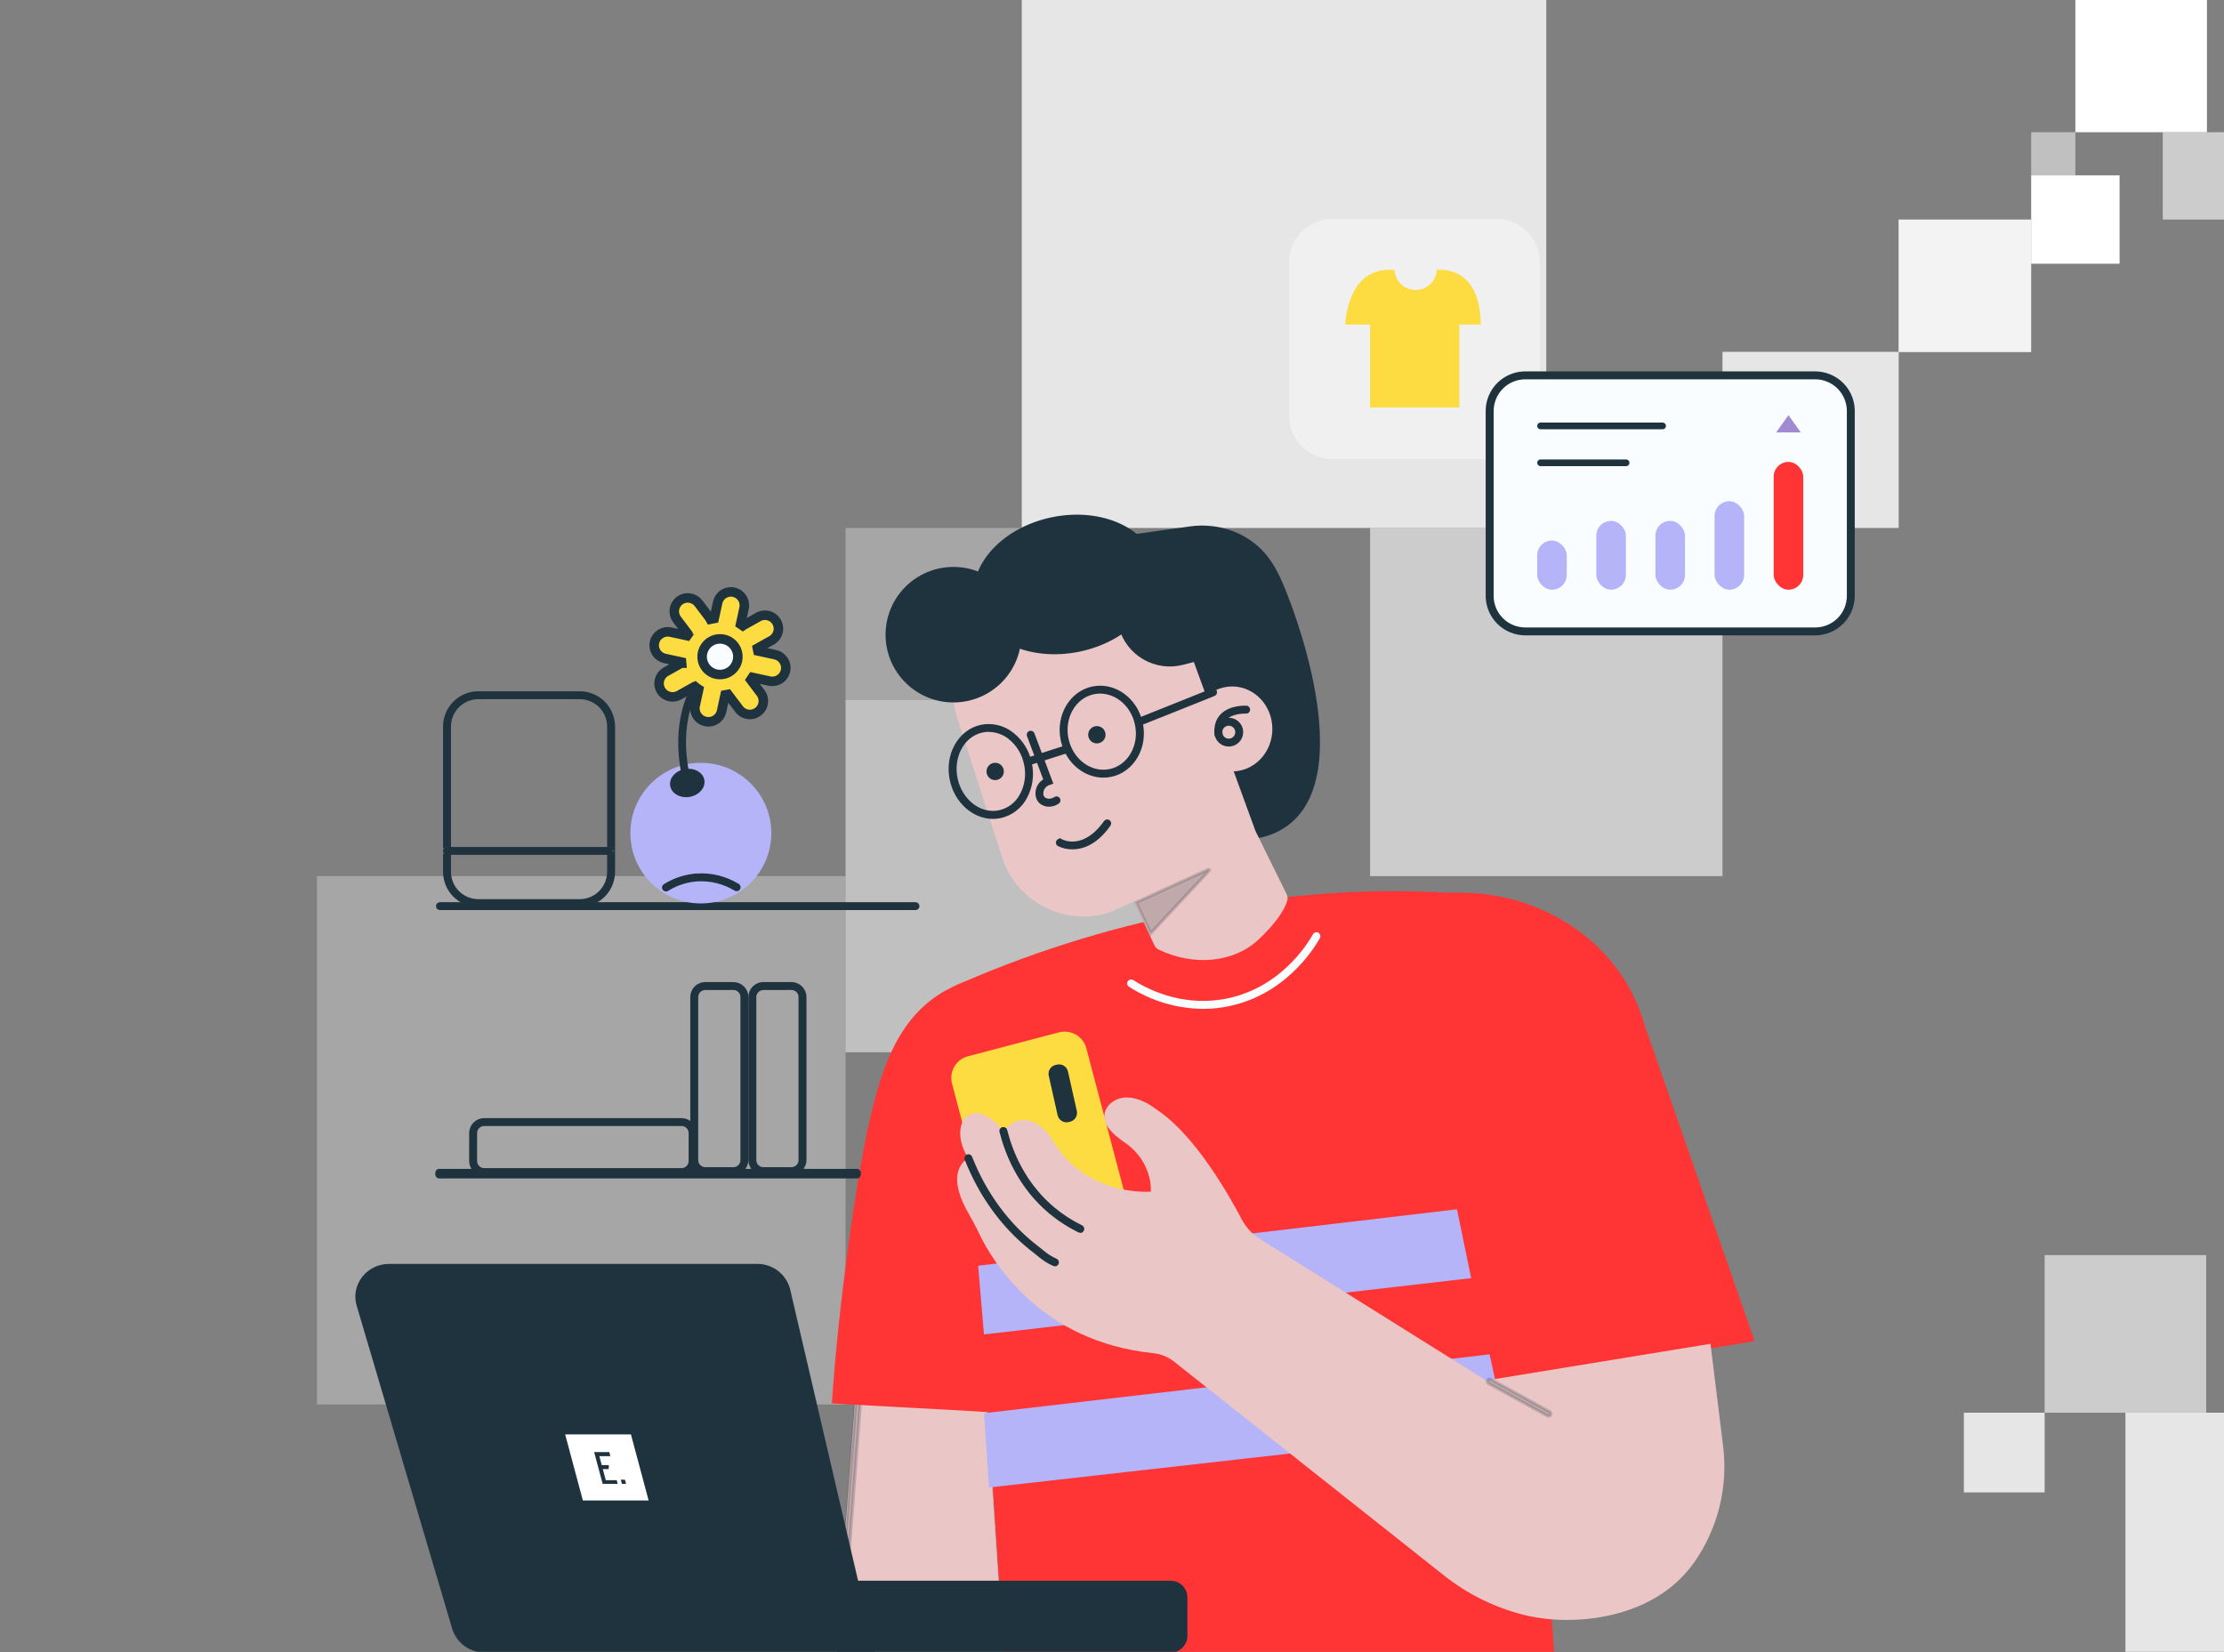 <?xml version="1.0" encoding="UTF-8"?> <svg xmlns="http://www.w3.org/2000/svg" width="700" height="520" viewBox="0 0 700 520" fill="none"><rect x="0" y="0" width="700" height="520" fill="#808080" stroke="none"/><g clip-path="url(#clip0_6115_29463)"><g clip-path="url(#clip1_6115_29463)"><g clip-path="url(#clip2_6115_29463)"><rect opacity="0.8" x="618.122" y="444.634" width="25.425" height="25.09" fill="white"></rect><rect opacity="0.6" x="643.547" y="395.035" width="50.85" height="49.599" fill="white"></rect><rect opacity="0.8" x="668.972" y="444.634" width="75.683" height="75.274" fill="white"></rect></g><g clip-path="url(#clip3_6115_29463)"><rect opacity="0.5" x="653.219" y="55.194" width="13.912" height="13.583" transform="rotate(180 653.219 55.194)" fill="white"></rect><rect opacity="0.6" x="708.545" y="69.1" width="27.825" height="27.49" transform="rotate(180 708.545 69.1)" fill="white"></rect><rect x="667.131" y="83.007" width="27.825" height="27.813" transform="rotate(180 667.131 83.007)" fill="white"></rect><rect x="694.632" y="41.61" width="41.414" height="41.72" transform="rotate(180 694.632 41.61)" fill="white"></rect><rect opacity="0.9" x="639.306" y="110.82" width="41.737" height="41.72" transform="rotate(180 639.306 110.82)" fill="white"></rect><rect opacity="0.8" x="597.61" y="166.174" width="55.46" height="55.437" transform="rotate(180 597.61 166.174)" fill="white"></rect><rect opacity="0.3" x="321.6" y="220.322" width="55.46" height="54.148" transform="rotate(180 321.6 220.322)" fill="white"></rect><rect opacity="0.6" x="542.15" y="275.76" width="110.92" height="109.585" transform="rotate(180 542.15 275.76)" fill="white"></rect><rect opacity="0.5" x="377.06" y="331.197" width="110.92" height="110.875" transform="rotate(180 377.06 331.197)" fill="white"></rect><rect opacity="0.8" x="486.69" y="166.174" width="165.09" height="166.312" transform="rotate(180 486.69 166.174)" fill="white"></rect><rect opacity="0.3" x="266.14" y="442.071" width="166.38" height="166.312" transform="rotate(180 266.14 442.071)" fill="white"></rect></g><g clip-path="url(#clip4_6115_29463)"><path d="M270.139 426.992L264.677 499.771L266.593 517.626H315.798L309.943 429.533L270.139 426.992Z" fill="#EAC6C6"></path><path opacity="0.2" d="M311.646 428.833L317.6 518.372H266.919L264.931 499.784L270.453 426.208L311.646 428.833ZM271.82 428.275L266.433 499.714L266.43 499.76L266.435 499.805L268.22 516.434L268.268 516.88H315.996L315.961 516.347L310.269 430.671L310.24 430.233L309.802 430.206L272.351 427.814L271.858 427.782L271.82 428.275Z" fill="#1F333F" stroke="#1F333F" stroke-width="1"></path><path d="M378.168 286.356C407.326 281.022 431.762 279.668 453.806 280.899L460.464 280.993C473.878 281.109 486.903 285.509 497.628 293.549C503.217 297.761 507.972 302.975 511.647 308.925C514.286 313.248 516.321 317.91 517.695 322.782L552.256 422.097L482.959 433.667C485.03 462.461 487.101 491.274 489.179 520.155H315.968L310.935 444.452C295.573 443.483 277.097 442.658 261.837 441.69C263.821 411.036 269.483 371.564 273.328 354.406C276.948 338.27 281.654 321.73 295.948 312.737C297.86 311.535 301.047 309.961 303.142 309.115L303.144 309.147C327.206 298.744 352.375 291.097 378.168 286.356Z" fill="#FF3535"></path><path d="M375.248 166.099C377.403 165.846 386.314 165.049 394.306 171.219L394.307 171.22C397.479 173.654 400.166 176.987 402.484 181.982C404.768 186.905 410.762 202.168 413.53 218.249C414.914 226.289 415.487 234.505 414.402 241.722C413.317 248.938 410.584 255.105 405.402 259.131C402.844 261.096 399.88 262.469 396.725 263.152C375.375 262.421 357.532 246.081 354.516 224.444L346.919 170.041L375.249 166.1L375.248 166.099Z" fill="#1F333F" stroke="#1F333F" stroke-width="1"></path><path d="M395.173 261.588L388.307 242.786C395.067 242.512 400.472 236.652 400.472 229.44C400.472 222.047 394.811 216.062 387.82 216.062C384.824 216.07 381.935 217.179 379.706 219.176L366.779 183.734L313.779 200.755C311.323 201.542 309.046 202.805 307.079 204.471C305.112 206.137 303.493 208.173 302.315 210.463C301.137 212.754 300.423 215.253 300.214 217.819C300.005 220.385 300.304 222.966 301.096 225.417L315.452 269.927C317.638 276.675 322.418 282.283 328.743 285.519C335.068 288.756 342.421 289.357 349.189 287.19L356.898 283.753L363.339 297.491C363.617 298.098 364.098 298.59 364.7 298.88C375.892 304.248 388.382 302.934 396.072 295.766C401.383 290.828 404.323 286.381 405.172 283.472C405.359 282.792 405.285 282.066 404.966 281.436L395.173 261.588Z" fill="#EAC6C6"></path><path opacity="0.2" d="M380.503 273.637C380.555 273.652 380.601 273.683 380.632 273.726C380.663 273.77 380.679 273.823 380.676 273.876C380.673 273.929 380.652 273.98 380.616 274.02L362.151 293.775L357.58 284.022L380.347 273.647C380.396 273.626 380.451 273.623 380.503 273.637Z" fill="#1F333F" stroke="#1F333F" stroke-width="1"></path><path d="M385.964 226.493C386.747 226.337 387.56 226.416 388.298 226.721C389.036 227.026 389.668 227.542 390.111 228.205C390.555 228.867 390.791 229.646 390.791 230.442C390.791 231.509 390.367 232.532 389.611 233.288C388.855 234.043 387.829 234.469 386.759 234.47C385.96 234.471 385.178 234.235 384.514 233.793C383.849 233.351 383.331 232.722 383.024 231.987C382.718 231.251 382.638 230.441 382.793 229.66C382.948 228.878 383.332 228.16 383.896 227.596C384.461 227.032 385.18 226.649 385.964 226.493ZM386.761 227.912C386.258 227.91 385.766 228.058 385.347 228.335C384.928 228.613 384.601 229.01 384.407 229.474C384.214 229.938 384.163 230.449 384.261 230.942C384.359 231.435 384.601 231.888 384.957 232.243C385.313 232.598 385.766 232.839 386.26 232.937C386.753 233.035 387.265 232.983 387.729 232.791C388.194 232.598 388.59 232.271 388.869 231.853C389.113 231.487 389.257 231.065 389.288 230.628L389.295 230.441C389.295 229.77 389.027 229.127 388.552 228.653C388.076 228.179 387.432 227.912 386.761 227.912Z" fill="#1F333F" stroke="#1F333F" stroke-width="1"></path><path d="M389.319 222.835C390.904 222.54 392.169 222.607 392.271 222.613V222.614C392.47 222.627 392.656 222.717 392.787 222.866C392.919 223.015 392.985 223.21 392.973 223.407C392.96 223.605 392.87 223.79 392.721 223.922C392.572 224.053 392.376 224.12 392.177 224.107L392.161 224.106H392.146C392.123 224.105 391.832 224.095 391.438 224.107C391.001 224.122 390.398 224.164 389.729 224.278C388.489 224.489 386.945 224.957 385.812 226.012L385.591 226.23C384.517 227.362 384.112 228.866 384.259 230.736L384.296 231.116C384.318 231.311 384.262 231.507 384.14 231.661C384.048 231.777 383.923 231.862 383.784 231.907L383.642 231.938L383.55 231.946C383.369 231.945 383.194 231.879 383.059 231.76C382.921 231.638 382.833 231.469 382.812 231.287V231.286L382.765 230.809C382.584 228.452 383.189 226.59 384.512 225.2C385.85 223.792 387.717 223.133 389.319 222.835Z" fill="#1F333F" stroke="#1F333F" stroke-width="1"></path><path d="M348.356 258.419C348.456 258.399 348.559 258.4 348.658 258.422C348.757 258.443 348.851 258.484 348.933 258.543C349.016 258.601 349.085 258.676 349.138 258.761C349.191 258.847 349.226 258.943 349.241 259.043C349.255 259.142 349.249 259.244 349.223 259.342C349.197 259.439 349.152 259.531 349.089 259.61L349.083 259.619L349.075 259.629C344.898 265.517 340.6 266.83 337.567 266.83H337.561C336.04 266.848 334.537 266.508 333.172 265.839C333.016 265.735 332.904 265.578 332.86 265.396C332.814 265.21 332.843 265.013 332.939 264.846C333.035 264.68 333.193 264.557 333.378 264.504C333.564 264.45 333.763 264.47 333.934 264.559V264.558C334.151 264.676 335.925 265.61 338.504 265.326C341.134 265.037 344.503 263.494 347.856 258.769L347.863 258.76L347.869 258.75C347.923 258.665 347.995 258.592 348.079 258.535C348.162 258.478 348.257 258.438 348.356 258.419Z" fill="#1F333F" stroke="#1F333F" stroke-width="1"></path><path d="M345.238 229.03C346.472 229.03 347.471 230.028 347.471 231.257C347.471 232.486 346.472 233.485 345.238 233.485C344.003 233.485 343.003 232.487 343.003 231.257C343.003 230.028 344.003 229.03 345.238 229.03Z" fill="#1F333F" stroke="#1F333F" stroke-width="1"></path><path d="M313.23 240.583C314.465 240.583 315.464 241.582 315.464 242.811C315.464 244.04 314.465 245.038 313.23 245.038C311.996 245.038 310.996 244.04 310.996 242.811C310.996 241.581 311.996 240.583 313.23 240.583Z" fill="#1F333F" stroke="#1F333F" stroke-width="1"></path><path d="M308.87 228.614C310.559 228.281 312.301 228.319 313.974 228.724C315.648 229.13 317.215 229.894 318.563 230.964L318.566 230.967C321.518 233.269 323.541 236.552 324.27 240.217V240.218L324.272 240.228C325.078 243.877 324.541 247.693 322.76 250.98L322.758 250.984C321.953 252.504 320.825 253.831 319.454 254.873C318.084 255.913 316.503 256.643 314.822 257.012C314.071 257.166 313.305 257.243 312.538 257.244C306.539 257.243 300.891 252.405 299.427 245.405C297.773 237.518 302.083 230.035 308.871 228.615L308.87 228.614ZM311.17 229.842C310.672 229.845 310.176 229.885 309.685 229.962L309.196 230.052C303.083 231.326 299.449 238.129 300.907 245.075C302.365 252.021 308.425 256.799 314.532 255.526L314.538 255.524C316.013 255.196 317.398 254.551 318.597 253.633C319.794 252.717 320.775 251.549 321.474 250.214L321.475 250.215C322.973 247.428 323.482 244.224 322.932 241.122L322.808 240.502C322.164 237.184 320.343 234.209 317.678 232.123L317.677 232.122L317.323 231.858C315.666 230.677 313.705 229.991 311.672 229.882V229.84L311.17 229.842Z" fill="#1F333F" stroke="#1F333F" stroke-width="1"></path><path d="M335.622 235.044C335.806 234.999 335.999 235.025 336.164 235.117C336.33 235.209 336.455 235.36 336.513 235.54C336.571 235.72 336.558 235.915 336.477 236.086C336.397 236.255 336.255 236.387 336.081 236.458L324.851 240.077C324.772 240.1 324.69 240.111 324.608 240.111C324.431 240.109 324.261 240.046 324.127 239.931C323.993 239.816 323.903 239.657 323.876 239.482C323.849 239.308 323.884 239.129 323.977 238.978C324.046 238.865 324.144 238.773 324.26 238.711L324.382 238.659L335.622 235.044Z" fill="#1F333F" stroke="#1F333F" stroke-width="1"></path><path d="M324.146 230.54C324.326 230.473 324.524 230.477 324.7 230.551C324.875 230.624 325.014 230.761 325.092 230.932L330.893 246.359L330.139 246.608C329.717 246.747 329.327 246.969 328.992 247.261C328.658 247.554 328.385 247.91 328.191 248.309L328.187 248.32C328.052 248.615 327.911 249.075 327.883 249.568C327.855 250.057 327.935 250.651 328.334 251.124C329.109 252.041 330.713 252.188 332.07 251.315L332.083 251.306L332.096 251.297C332.177 251.236 332.271 251.194 332.37 251.171C332.469 251.148 332.573 251.145 332.673 251.163C332.773 251.181 332.869 251.219 332.954 251.275C333.039 251.331 333.111 251.403 333.167 251.488C333.223 251.573 333.26 251.669 333.277 251.768C333.295 251.868 333.292 251.97 333.269 252.068C333.245 252.167 333.202 252.259 333.142 252.341C333.081 252.422 333.004 252.491 332.916 252.542L332.901 252.55L332.888 252.559C332.093 253.094 331.159 253.386 330.2 253.402H329.983C329.491 253.388 329.006 253.281 328.553 253.085C328.039 252.862 327.579 252.532 327.206 252.115C326.13 250.805 326.289 248.959 326.838 247.743L326.837 247.742C327.219 246.912 327.839 246.214 328.617 245.733L328.967 245.517L328.822 245.133L323.692 231.451C323.639 231.272 323.655 231.078 323.737 230.91C323.821 230.739 323.968 230.607 324.146 230.54Z" fill="#1F333F" stroke="#1F333F" stroke-width="1"></path><path d="M331.086 163.31C338.891 161.681 346.428 162.549 352.3 165.245C358.171 167.94 362.346 172.445 363.529 178.089C364.712 183.734 362.695 189.53 358.398 194.347C354.101 199.164 347.545 202.972 339.739 204.6C331.934 206.229 324.398 205.361 318.526 202.665C312.655 199.969 308.479 195.465 307.297 189.821C306.114 184.176 308.13 178.38 312.428 173.563C316.724 168.746 323.281 164.938 331.086 163.31Z" fill="#1F333F" stroke="#1F333F" stroke-width="1"></path><path d="M387.428 204.823L372.252 208.759C368.118 209.829 363.726 209.218 360.043 207.059C356.476 204.968 353.857 201.59 352.719 197.632L352.614 197.246L349.437 185.051L380.203 177.075L387.428 204.823Z" fill="#1F333F" stroke="#1F333F" stroke-width="1"></path><path d="M300.102 178.94C311.63 178.94 320.974 188.264 320.974 199.764C320.974 211.264 311.63 220.588 300.102 220.588C288.574 220.588 279.23 211.264 279.23 199.764C279.23 188.264 288.574 178.94 300.102 178.94Z" fill="#1F333F" stroke="#1F333F" stroke-width="1"></path><path d="M381.794 217.145C381.896 217.142 381.998 217.16 382.092 217.198C382.187 217.235 382.272 217.292 382.344 217.364C382.416 217.435 382.473 217.521 382.51 217.615C382.548 217.708 382.566 217.809 382.563 217.91C382.56 218.011 382.537 218.111 382.495 218.202C382.452 218.294 382.391 218.377 382.316 218.445C382.24 218.512 382.152 218.564 382.055 218.597L382.042 218.601L382.03 218.606L358.66 227.948C358.569 227.983 358.474 228.002 358.376 228.004C358.204 228.003 358.037 227.944 357.904 227.834C357.77 227.724 357.679 227.57 357.646 227.4C357.613 227.229 357.641 227.054 357.725 226.902C357.809 226.75 357.943 226.631 358.105 226.567L358.108 226.566L381.477 217.224L381.5 217.214C381.593 217.172 381.693 217.148 381.794 217.145Z" fill="#1F333F" stroke="#1F333F" stroke-width="1"></path><path d="M138.078 368.403H269.884C269.983 368.403 270.125 368.457 270.258 368.638C270.392 368.822 270.483 369.096 270.483 369.403C270.483 369.71 270.392 369.985 270.258 370.168C270.125 370.349 269.983 370.403 269.884 370.403H138.078C137.978 370.403 137.837 370.349 137.704 370.168C137.569 369.985 137.478 369.71 137.478 369.403C137.478 369.096 137.569 368.822 137.704 368.638C137.837 368.457 137.978 368.403 138.078 368.403Z" fill="#1F333F" stroke="#1F333F" stroke-width="1"></path><path d="M214.515 352.416C215.635 352.417 216.709 352.862 217.501 353.652C218.293 354.442 218.739 355.513 218.74 356.63V365.449C218.735 366.563 218.288 367.63 217.497 368.417C216.705 369.205 215.633 369.649 214.515 369.651H152.396C151.277 369.649 150.204 369.205 149.412 368.416C148.62 367.626 148.174 366.557 148.171 365.441V356.63L148.177 356.421C148.23 355.381 148.668 354.393 149.41 353.652C150.202 352.862 151.276 352.417 152.396 352.416H214.515ZM152.396 353.901C152.038 353.901 151.683 353.971 151.353 354.108C151.022 354.245 150.72 354.445 150.467 354.698C150.213 354.951 150.012 355.251 149.875 355.582C149.738 355.912 149.668 356.266 149.668 356.624V365.444C149.67 366.165 149.958 366.856 150.47 367.365C150.981 367.874 151.674 368.16 152.396 368.16H214.515C215.237 368.16 215.93 367.874 216.441 367.365C216.953 366.856 217.241 366.165 217.243 365.444V356.63C217.243 355.908 216.955 355.214 216.443 354.704C215.932 354.193 215.238 353.907 214.515 353.907L152.396 353.901H152.396Z" fill="#1F333F" stroke="#1F333F" stroke-width="1"></path><path d="M230.827 309.6C231.946 309.601 233.019 310.045 233.81 310.834C234.551 311.574 234.989 312.56 235.042 313.6L235.047 313.809V365.132C235.045 366.247 234.6 367.316 233.81 368.105C233.019 368.894 231.946 369.339 230.827 369.34H221.984C220.866 369.339 219.793 368.894 219.002 368.105C218.261 367.365 217.824 366.379 217.771 365.339L217.765 365.131V313.809C217.766 312.693 218.211 311.623 219.002 310.834C219.744 310.095 220.733 309.659 221.776 309.606L221.984 309.6H230.827ZM233.551 313.807C233.549 313.087 233.261 312.397 232.751 311.888C232.241 311.379 231.551 311.093 230.83 311.091H230.827L221.983 311.11C221.262 311.112 220.571 311.398 220.061 311.906C219.551 312.415 219.264 313.105 219.262 313.825V365.152C219.264 365.872 219.551 366.562 220.061 367.071C220.571 367.579 221.262 367.865 221.983 367.867H230.83C231.551 367.865 232.241 367.579 232.751 367.071C233.261 366.562 233.549 365.872 233.551 365.152V313.807Z" fill="#1F333F" stroke="#1F333F" stroke-width="1"></path><path d="M249.111 309.6C250.23 309.601 251.302 310.045 252.093 310.834C252.834 311.574 253.273 312.56 253.326 313.6L253.33 313.809V365.132C253.329 366.247 252.884 367.316 252.093 368.105C251.302 368.894 250.23 369.339 249.111 369.34H240.268C239.149 369.339 238.076 368.894 237.286 368.105C236.544 367.365 236.107 366.379 236.054 365.339L236.048 365.131V313.809C236.05 312.693 236.495 311.623 237.286 310.834C238.027 310.095 239.016 309.659 240.059 309.606L240.268 309.6H249.111ZM251.834 313.807C251.832 313.087 251.544 312.397 251.035 311.888C250.525 311.379 249.834 311.093 249.114 311.091H249.111L240.266 311.11C239.545 311.112 238.854 311.398 238.344 311.906C237.834 312.415 237.547 313.105 237.545 313.825V365.152C237.547 365.872 237.834 366.562 238.344 367.071C238.854 367.579 239.545 367.865 240.266 367.867H249.114C249.834 367.865 250.525 367.579 251.035 367.071C251.544 366.562 251.832 365.872 251.834 365.152V313.807Z" fill="#1F333F" stroke="#1F333F" stroke-width="1"></path><path d="M378.634 317.532C370.351 317.453 362.26 315.03 355.302 310.545C355.039 310.359 354.859 310.078 354.798 309.762C354.738 309.446 354.802 309.119 354.978 308.849C355.154 308.579 355.428 308.388 355.742 308.315C356.056 308.242 356.386 308.294 356.663 308.458C360.539 310.949 371.019 316.629 384.271 314.618C402.541 311.853 411.591 297.049 413.221 294.109C413.296 293.959 413.401 293.826 413.529 293.718C413.657 293.609 413.806 293.528 413.966 293.478C414.127 293.428 414.296 293.411 414.463 293.428C414.63 293.445 414.792 293.495 414.94 293.576C415.087 293.657 415.216 293.767 415.32 293.899C415.423 294.031 415.499 294.183 415.543 294.345C415.586 294.507 415.596 294.676 415.573 294.842C415.549 295.008 415.492 295.168 415.405 295.311C413.676 298.425 404.07 314.138 384.645 317.078C382.656 317.382 380.647 317.534 378.634 317.532Z" fill="#F9FDFF"></path><path d="M333.292 324.933L304.687 332.447C300.913 333.439 298.659 337.295 299.653 341.06L314.99 399.184C315.983 402.949 319.848 405.198 323.622 404.206L352.227 396.692C356.001 395.701 358.255 391.845 357.261 388.08L341.924 329.956C340.93 326.19 337.066 323.942 333.292 324.933Z" fill="#FDDC42"></path><path d="M332.36 335.672L332.835 335.565C334.104 335.282 335.361 336.078 335.645 337.341L338.44 349.774C338.724 351.038 337.927 352.294 336.659 352.578L336.184 352.684C334.915 352.968 333.658 352.171 333.374 350.908L330.579 338.475C330.295 337.211 331.092 335.955 332.36 335.672Z" fill="#1F333F" stroke="#1F333F" stroke-width="1"></path><path d="M343.909 216.563C350.722 215.135 357.613 220.082 359.207 227.698C360.802 235.314 356.466 242.598 349.659 244.015L349.657 244.016C348.879 244.18 348.085 244.262 347.289 244.26H347.288C341.497 244.26 336.104 239.894 334.49 233.505L334.345 232.881C332.763 225.265 337.094 217.992 343.909 216.563ZM346.258 217.811C345.74 217.809 345.223 217.849 344.712 217.928L344.203 218.021C338.106 219.296 334.408 225.871 335.814 232.575C337.22 239.278 343.242 243.828 349.338 242.559C355.435 241.289 359.133 234.707 357.727 228.004L357.599 227.45C356.171 221.787 351.45 217.811 346.271 217.811H346.258Z" fill="#1F333F" stroke="#1F333F" stroke-width="1"></path><path d="M471.034 68.892H419.364C411.849 68.892 405.757 74.971 405.757 82.469V130.897C405.757 138.395 411.849 144.473 419.364 144.473H471.034C478.549 144.473 484.642 138.395 484.642 130.897V82.469C484.642 74.971 478.549 68.892 471.034 68.892Z" fill="#EFF0EF"></path><path d="M438.926 84.994C439.006 86.683 439.741 88.277 440.978 89.445C442.216 90.613 443.862 91.265 445.573 91.265C447.284 91.265 448.93 90.613 450.167 89.445C451.405 88.277 452.14 86.683 452.219 84.994C452.219 84.994 465.885 82.778 466.071 102.159H459.332V128.236H431.227V102.159H423.427C423.427 102.159 423.799 83.55 438.926 84.994Z" fill="#FDDC42"></path><path d="M463.045 402.286L309.701 420.004L307.878 398.381L458.582 380.62L463.045 402.286Z" fill="#B5B4F8"></path><path d="M473.974 449.824L311.299 468.177L309.732 444.798L468.849 426.276L473.974 449.824Z" fill="#B5B4F8"></path><path d="M362.219 375.071C362.219 375.071 341.783 376.877 331.122 358.611C330.121 356.887 328.758 355.4 327.127 354.252C324.325 352.284 320.13 351.051 315.798 355.989C315.798 355.989 308.757 346.691 303.558 352.003C303.558 352.003 299.85 356.693 304.806 364.596C304.806 364.596 296.885 367.878 304.731 381.698C305.936 383.821 307.11 385.964 308.152 388.168C312.371 397.049 327.377 422.266 363.143 425.928C365.474 426.177 367.686 427.087 369.516 428.55L454.305 495.717C462.116 501.962 471.24 506.366 480.995 508.602C494.952 511.716 520.075 510.084 533.077 491.999C540.711 481.229 544.009 467.989 542.315 454.906L538.376 422.957L467.756 434.503L396.468 389.906C394.088 388.41 392.149 386.31 390.85 383.821C386.712 375.943 376.288 357.664 364.722 349.712C364.322 349.438 363.929 349.17 363.542 348.883C361.045 347.015 357.925 345.47 354.772 345.421C349.779 345.346 345.547 349.948 348.63 354.619C349.985 356.674 352.163 358.356 354.179 359.738C356.27 361.157 358.048 362.987 359.405 365.116C360.762 367.245 361.668 369.628 362.069 372.119C362.218 373.096 362.268 374.085 362.219 375.071Z" fill="#EAC6C6"></path><path d="M315.611 355.246C315.804 355.197 316.01 355.226 316.181 355.327C316.309 355.403 316.411 355.514 316.475 355.646L316.526 355.784C318.228 362.533 322.062 372.069 330.665 379.664L331.513 380.394C334.216 382.654 337.185 384.576 340.354 386.12L340.355 386.121C340.508 386.195 340.63 386.319 340.703 386.471C340.777 386.623 340.795 386.796 340.757 386.96C340.719 387.124 340.626 387.271 340.494 387.376C340.361 387.481 340.196 387.538 340.026 387.537L340.023 387.548C339.918 387.543 339.816 387.518 339.722 387.472L339.717 387.47L339.104 387.165C336.252 385.725 333.562 383.987 331.079 381.979L330.55 381.544C321.053 373.595 316.893 363.361 315.073 356.159L315.072 356.156C315.022 355.965 315.051 355.762 315.152 355.591C315.253 355.42 315.418 355.296 315.611 355.246Z" fill="#1F333F" stroke="#1F333F" stroke-width="1"></path><path d="M304.825 363.788C304.926 363.791 305.026 363.815 305.117 363.857C305.209 363.899 305.292 363.959 305.359 364.034C305.427 364.108 305.478 364.196 305.511 364.292L305.519 364.311C309.987 375.699 317.13 385.428 326.194 392.444L326.201 392.448C326.612 392.756 326.967 393.035 327.281 393.288L328.116 393.963C329.404 395.069 330.847 395.981 332.398 396.67C332.544 396.747 332.66 396.869 332.729 397.018C332.798 397.169 332.815 397.339 332.776 397.501C332.738 397.664 332.646 397.809 332.515 397.913C332.383 398.017 332.221 398.074 332.053 398.075H332.024C331.913 398.076 331.804 398.05 331.705 398L331.68 397.988C330.048 397.256 328.529 396.295 327.168 395.136L327.163 395.131L327.157 395.127L325.286 393.627L325.277 393.621L324.412 392.94C315.537 385.826 308.548 376.141 304.127 364.856L304.119 364.834L304.092 364.765C304.068 364.694 304.056 364.619 304.055 364.543C304.053 364.443 304.072 364.343 304.11 364.25C304.149 364.158 304.206 364.073 304.277 364.002C304.349 363.932 304.435 363.876 304.529 363.839C304.623 363.803 304.724 363.785 304.825 363.788Z" fill="#1F333F" stroke="#1F333F" stroke-width="1"></path><path d="M368.477 498.029C369.74 498.03 370.95 498.531 371.843 499.422C372.68 500.257 373.173 501.371 373.233 502.544L373.239 502.78V514.886C373.237 516.144 372.735 517.35 371.843 518.24C370.95 519.129 369.739 519.629 368.477 519.629H264.027V498.029H368.477Z" fill="#1F333F" stroke="#1F333F" stroke-width="1"></path><path d="M122.507 398.302H238.306V398.303L238.311 398.302C240.587 398.281 242.803 399.027 244.601 400.418C246.397 401.808 247.671 403.761 248.218 405.961V405.962L274.716 519.629H152.57C150.39 519.651 148.261 518.97 146.502 517.687C144.743 516.404 143.447 514.59 142.805 512.514L112.738 410.813C110.892 404.566 115.735 398.302 122.507 398.302Z" fill="#1F333F" stroke="#1F333F" stroke-width="1"></path><g clip-path="url(#clip5_6115_29463)"><path d="M204.155 472.27H183.454L177.882 451.474H198.583L204.155 472.27ZM187.005 457.037L189.687 467.047H194.425L194.111 465.875H190.672L189.741 462.4H191.582L191.629 461.141H189.404L188.649 458.324H192.116L191.771 457.037H187.005ZM195.403 465.742L195.753 467.047H197.053L196.703 465.742H195.403Z" fill="white"></path></g><path d="M571.583 118.3H480.284C474.106 118.3 469.098 123.296 469.098 129.46V187.734C469.098 193.897 474.106 198.894 480.284 198.894H571.583C577.761 198.894 582.769 193.897 582.769 187.734V129.46C582.769 123.296 577.761 118.3 571.583 118.3Z" fill="#F9FDFF"></path><path d="M562.916 130.677L566.793 136.093H559.039L562.916 130.677Z" fill="#A18AD2"></path><path d="M484.89 133.498H523.302C523.452 133.498 523.595 133.557 523.7 133.662C523.805 133.767 523.864 133.91 523.864 134.058C523.864 134.206 523.805 134.348 523.7 134.453C523.595 134.558 523.452 134.617 523.302 134.617H484.89C484.741 134.617 484.598 134.558 484.493 134.453C484.388 134.348 484.329 134.206 484.329 134.058C484.329 133.91 484.388 133.767 484.493 133.662C484.598 133.557 484.741 133.498 484.89 133.498Z" fill="#1F333F" stroke="#1F333F" stroke-width="1"></path><path d="M484.89 145.103H511.813C511.962 145.103 512.105 145.162 512.211 145.267C512.316 145.372 512.375 145.514 512.375 145.662C512.375 145.81 512.316 145.953 512.211 146.058C512.105 146.163 511.962 146.222 511.813 146.222H484.89C484.741 146.222 484.598 146.163 484.493 146.058C484.388 145.953 484.329 145.81 484.329 145.662C484.329 145.514 484.388 145.372 484.493 145.267C484.598 145.162 484.741 145.103 484.89 145.103Z" fill="#1F333F" stroke="#1F333F" stroke-width="1"></path><rect x="483.83" y="170.132" width="9.304" height="15.472" rx="4.652" fill="#B5B4F8"></rect><rect x="558.264" y="145.376" width="9.304" height="40.228" rx="4.652" fill="#FF3535"></rect><rect x="521.047" y="163.943" width="9.304" height="21.661" rx="4.652" fill="#B5B4F8"></rect><rect x="539.655" y="157.754" width="9.304" height="27.85" rx="4.652" fill="#B5B4F8"></rect><rect x="502.437" y="163.943" width="9.304" height="21.661" rx="4.652" fill="#B5B4F8"></rect><path d="M571.345 117.393C574.509 117.404 577.541 118.663 579.778 120.895C581.875 122.987 583.114 125.776 583.27 128.717L583.287 129.307V187.56C583.277 190.716 582.017 193.741 579.78 195.974C577.543 198.207 574.51 199.467 571.345 199.478H480.068C476.901 199.47 473.865 198.211 471.625 195.978C469.526 193.884 468.285 191.092 468.13 188.149L468.114 187.559V129.307C468.125 126.149 469.388 123.123 471.627 120.891C473.727 118.798 476.525 117.561 479.475 117.408L480.068 117.393H571.345ZM581.791 129.303C581.778 126.543 580.674 123.9 578.718 121.948C576.763 119.997 574.114 118.896 571.349 118.884H480.064C477.3 118.898 474.653 120 472.699 121.95C470.745 123.901 469.641 126.544 469.629 129.303V187.56C469.629 190.323 470.729 192.974 472.686 194.929C474.521 196.762 476.968 197.843 479.548 197.974L480.066 197.988H571.347C574.117 197.986 576.774 196.886 578.732 194.931C580.69 192.976 581.791 190.324 581.791 187.56V129.303Z" fill="#1F333F" stroke="#1F333F" stroke-width="1"></path><path opacity="0.2" d="M468.64 434.064C468.823 434.008 469.02 434.023 469.192 434.106L487.75 444.326C487.896 444.407 488.01 444.534 488.076 444.687C488.141 444.839 488.153 445.01 488.11 445.17C488.067 445.33 487.972 445.473 487.838 445.573C487.707 445.672 487.547 445.723 487.383 445.723C487.26 445.723 487.139 445.692 487.032 445.632L487.027 445.63L468.474 435.413C468.309 435.313 468.189 435.154 468.139 434.969C468.089 434.783 468.113 434.585 468.207 434.416C468.3 434.248 468.455 434.122 468.64 434.064Z" fill="#1F333F" stroke="#1F333F" stroke-width="1"></path><path d="M138.463 284.458H288.15C288.348 284.458 288.539 284.537 288.679 284.677C288.819 284.816 288.898 285.006 288.898 285.203C288.898 285.4 288.819 285.59 288.679 285.73C288.539 285.87 288.348 285.949 288.15 285.949H138.463C138.264 285.949 138.074 285.87 137.934 285.73C137.794 285.59 137.715 285.4 137.715 285.203C137.715 285.006 137.794 284.816 137.934 284.677C138.074 284.537 138.264 284.458 138.463 284.458Z" fill="#1F333F" stroke="#1F333F" stroke-width="1"></path><path d="M193.084 274.392C193.084 275.785 192.808 277.165 192.274 278.451C191.74 279.738 190.956 280.907 189.968 281.892C188.981 282.877 187.808 283.658 186.518 284.191C185.228 284.723 183.844 284.997 182.448 284.996H150.565L150.039 284.983C147.415 284.85 144.927 283.752 143.061 281.89C141.071 279.904 139.951 277.212 139.948 274.405V269.406C140.175 269.51 140.423 269.568 140.677 269.568H141.445V274.392C141.444 275.588 141.679 276.773 142.137 277.878C142.595 278.983 143.266 279.988 144.113 280.834C144.96 281.68 145.966 282.351 147.073 282.81C148.18 283.268 149.366 283.504 150.564 283.505H182.467C184.885 283.502 187.202 282.542 188.912 280.836C190.621 279.131 191.583 276.818 191.587 274.406V269.568H191.655C192.118 269.568 192.563 269.384 192.891 269.057C192.963 268.985 193.026 268.906 193.084 268.824V274.392ZM140.677 267.076H141.445V268.568H140.677C140.479 268.568 140.288 268.489 140.148 268.349C140.046 268.247 139.978 268.119 139.948 267.981V267.662C139.978 267.525 140.046 267.397 140.148 267.295C140.288 267.155 140.479 267.077 140.677 267.076ZM191.655 267.076C191.854 267.076 192.044 267.155 192.184 267.295C192.324 267.435 192.403 267.624 192.403 267.822C192.403 268.019 192.324 268.209 192.184 268.349C192.044 268.489 191.854 268.568 191.655 268.568H191.587V267.076H191.655ZM190.587 267.076V268.568H142.445V267.076H190.587ZM150.565 218.07H182.466C185.282 218.073 187.98 219.19 189.97 221.176C191.836 223.038 192.937 225.52 193.07 228.137L193.084 228.662V266.818C193.026 266.736 192.963 266.658 192.891 266.587C192.563 266.26 192.118 266.076 191.655 266.076H191.587V228.674C191.587 227.477 191.351 226.291 190.891 225.185C190.432 224.079 189.758 223.073 188.909 222.227C188.06 221.381 187.053 220.71 185.944 220.252C184.835 219.795 183.647 219.56 182.448 219.561H150.564C148.147 219.564 145.829 220.524 144.12 222.23C142.41 223.935 141.448 226.248 141.445 228.66V266.076H140.677C140.423 266.076 140.175 266.133 139.948 266.238V228.674C139.948 225.864 141.066 223.168 143.056 221.18C144.923 219.316 147.413 218.216 150.039 218.083L150.565 218.07Z" fill="#1F333F" stroke="#1F333F" stroke-width="1"></path><path d="M220.592 284.352C232.84 284.352 242.769 274.445 242.769 262.224C242.769 250.003 232.84 240.097 220.592 240.097C208.343 240.097 198.414 250.003 198.414 262.224C198.414 274.445 208.343 284.352 220.592 284.352Z" fill="#B5B4F8"></path><path d="M228.528 204.607C228.721 204.655 228.887 204.777 228.989 204.947C229.091 205.116 229.121 205.319 229.073 205.51C229.025 205.702 228.903 205.867 228.733 205.969L228.73 205.971C228.313 206.224 223.824 209.045 220.172 215.21C216.625 221.196 213.888 230.302 216.384 243.197L216.641 244.456C216.682 244.648 216.645 244.849 216.538 245.014C216.431 245.179 216.262 245.296 216.069 245.338L216.043 245.344L216.017 245.352C215.98 245.364 215.94 245.372 215.901 245.379C215.744 245.371 215.592 245.315 215.469 245.216C215.337 245.109 215.245 244.959 215.21 244.793V244.792L215.064 244.102C212.108 229.669 215.681 219.796 219.21 214.02L219.211 214.021C223.07 207.739 227.661 204.881 227.966 204.688C228.135 204.588 228.337 204.559 228.528 204.607Z" fill="#1F333F" stroke="#1F333F" stroke-width="1"></path><path d="M243.985 206.062L238.611 204.897C238.568 204.605 238.511 204.275 238.443 204.019L243.137 201.391C244.022 200.796 244.651 199.891 244.898 198.855C245.145 197.818 244.992 196.728 244.47 195.799C243.948 194.87 243.095 194.171 242.08 193.841C241.065 193.511 239.962 193.574 238.992 194.017L234.055 196.782C233.974 196.826 233.911 196.882 233.836 196.932C233.599 196.758 233.356 196.589 233.106 196.434L234.192 191.42C234.43 190.322 234.22 189.174 233.61 188.23C232.999 187.286 232.038 186.622 230.937 186.385C229.836 186.148 228.686 186.357 227.739 186.966C226.793 187.575 226.128 188.535 225.89 189.633L224.804 194.615C224.384 194.671 223.967 194.75 223.556 194.852C223.466 194.685 223.368 194.523 223.263 194.366L219.854 189.87C219.177 188.973 218.169 188.381 217.054 188.225C215.939 188.069 214.808 188.362 213.909 189.038C213.01 189.715 212.417 190.72 212.261 191.832C212.105 192.944 212.398 194.073 213.076 194.97L216.484 199.485C216.484 199.523 216.546 199.548 216.578 199.585C216.459 199.747 216.359 199.915 216.247 200.077L211.047 198.956C209.946 198.719 208.796 198.928 207.85 199.536C206.903 200.144 206.237 201.103 205.998 202.201C205.879 202.745 205.869 203.306 205.969 203.854C206.068 204.402 206.275 204.925 206.577 205.392C206.879 205.86 207.27 206.264 207.729 206.581C208.188 206.898 208.704 207.122 209.25 207.239L214.405 208.354C214.405 208.478 214.437 208.603 214.455 208.727H214.412L209.468 211.493C208.529 212.065 207.849 212.978 207.571 214.04C207.292 215.102 207.438 216.23 207.976 217.188C208.514 218.145 209.404 218.857 210.457 219.173C211.511 219.49 212.646 219.387 213.625 218.885L218.569 216.12C218.606 216.12 218.631 216.07 218.669 216.051C219.065 216.382 219.482 216.688 219.917 216.967L218.837 221.949C218.704 222.499 218.683 223.07 218.774 223.628C218.865 224.187 219.068 224.721 219.369 225.2C219.671 225.679 220.065 226.093 220.53 226.418C220.994 226.742 221.519 226.971 222.073 227.09C222.627 227.21 223.2 227.217 223.757 227.112C224.314 227.007 224.845 226.792 225.317 226.48C225.79 226.167 226.195 225.763 226.509 225.292C226.823 224.821 227.039 224.292 227.145 223.737L228.219 218.754C228.531 218.711 228.843 218.655 229.149 218.586L232.451 222.946C232.767 223.431 233.18 223.846 233.664 224.166C234.148 224.485 234.692 224.703 235.263 224.805C235.835 224.907 236.421 224.891 236.985 224.758C237.55 224.626 238.082 224.379 238.548 224.034C239.013 223.688 239.403 223.251 239.693 222.75C239.983 222.249 240.167 221.693 240.234 221.118C240.301 220.543 240.249 219.96 240.082 219.406C239.914 218.852 239.635 218.337 239.26 217.895L236.327 214.002C236.514 213.747 236.695 213.486 236.864 213.211L242.188 214.364C242.733 214.482 243.296 214.492 243.845 214.392C244.394 214.293 244.918 214.087 245.387 213.786C245.856 213.484 246.261 213.094 246.578 212.636C246.896 212.179 247.12 211.663 247.237 211.119C247.359 210.574 247.37 210.01 247.272 209.46C247.174 208.91 246.968 208.385 246.666 207.915C246.364 207.445 245.971 207.04 245.511 206.722C245.051 206.403 244.533 206.179 243.985 206.062Z" fill="#FDDC42" stroke="#1F333F" stroke-width="3"></path><path d="M226.62 212.308C229.726 212.308 232.244 209.796 232.244 206.697C232.244 203.598 229.726 201.086 226.62 201.086C223.514 201.086 220.996 203.598 220.996 206.697C220.996 209.796 223.514 212.308 226.62 212.308Z" fill="#F9FDFF" stroke="#1F333F" stroke-width="3"></path><path d="M215.652 242.544C218.453 242.068 220.857 243.544 221.209 245.602C221.561 247.661 219.783 249.848 216.982 250.325C214.182 250.801 211.779 249.326 211.427 247.267C211.075 245.209 212.852 243.021 215.652 242.544Z" fill="#1F333F" stroke="#1F333F" stroke-width="1"></path><path d="M219.453 275.414C223.952 275.164 228.421 276.288 232.265 278.635C232.429 278.74 232.546 278.905 232.59 279.095C232.634 279.285 232.601 279.485 232.499 279.652C232.397 279.818 232.233 279.939 232.042 279.987C231.852 280.033 231.652 280.005 231.483 279.906C227.901 277.721 223.736 276.675 219.544 276.908H219.54C216.369 277.112 213.292 278.052 210.555 279.651L210.018 279.976C209.895 280.05 209.755 280.089 209.611 280.089C209.449 280.088 209.292 280.036 209.163 279.939C209.034 279.841 208.941 279.705 208.896 279.55C208.852 279.395 208.859 279.231 208.916 279.08C208.973 278.93 209.078 278.802 209.214 278.716C212.299 276.784 215.819 275.649 219.454 275.415L219.453 275.414Z" fill="#1F333F" stroke="#1F333F" stroke-width="1"></path></g></g></g><defs><clipPath id="clip0_6115_29463"><rect width="700" height="520" fill="white"></rect></clipPath><clipPath id="clip1_6115_29463"><rect width="993.665" height="520.018" fill="white" transform="translate(-147 -0.11)"></rect></clipPath><clipPath id="clip2_6115_29463"><rect width="228.543" height="200.389" fill="white" transform="translate(618.122 319.519)"></rect></clipPath><clipPath id="clip3_6115_29463"><rect width="622.697" height="442.181" fill="white" transform="matrix(-1 0 0 -1 722.457 442.071)"></rect></clipPath><clipPath id="clip4_6115_29463"><rect width="700.025" height="520.018" fill="white" transform="translate(-12.027 -0.11)"></rect></clipPath><clipPath id="clip5_6115_29463"><rect width="20.701" height="21.529" fill="white" transform="matrix(1 0 0.259 0.966 177.883 451.479)"></rect></clipPath></defs></svg> 